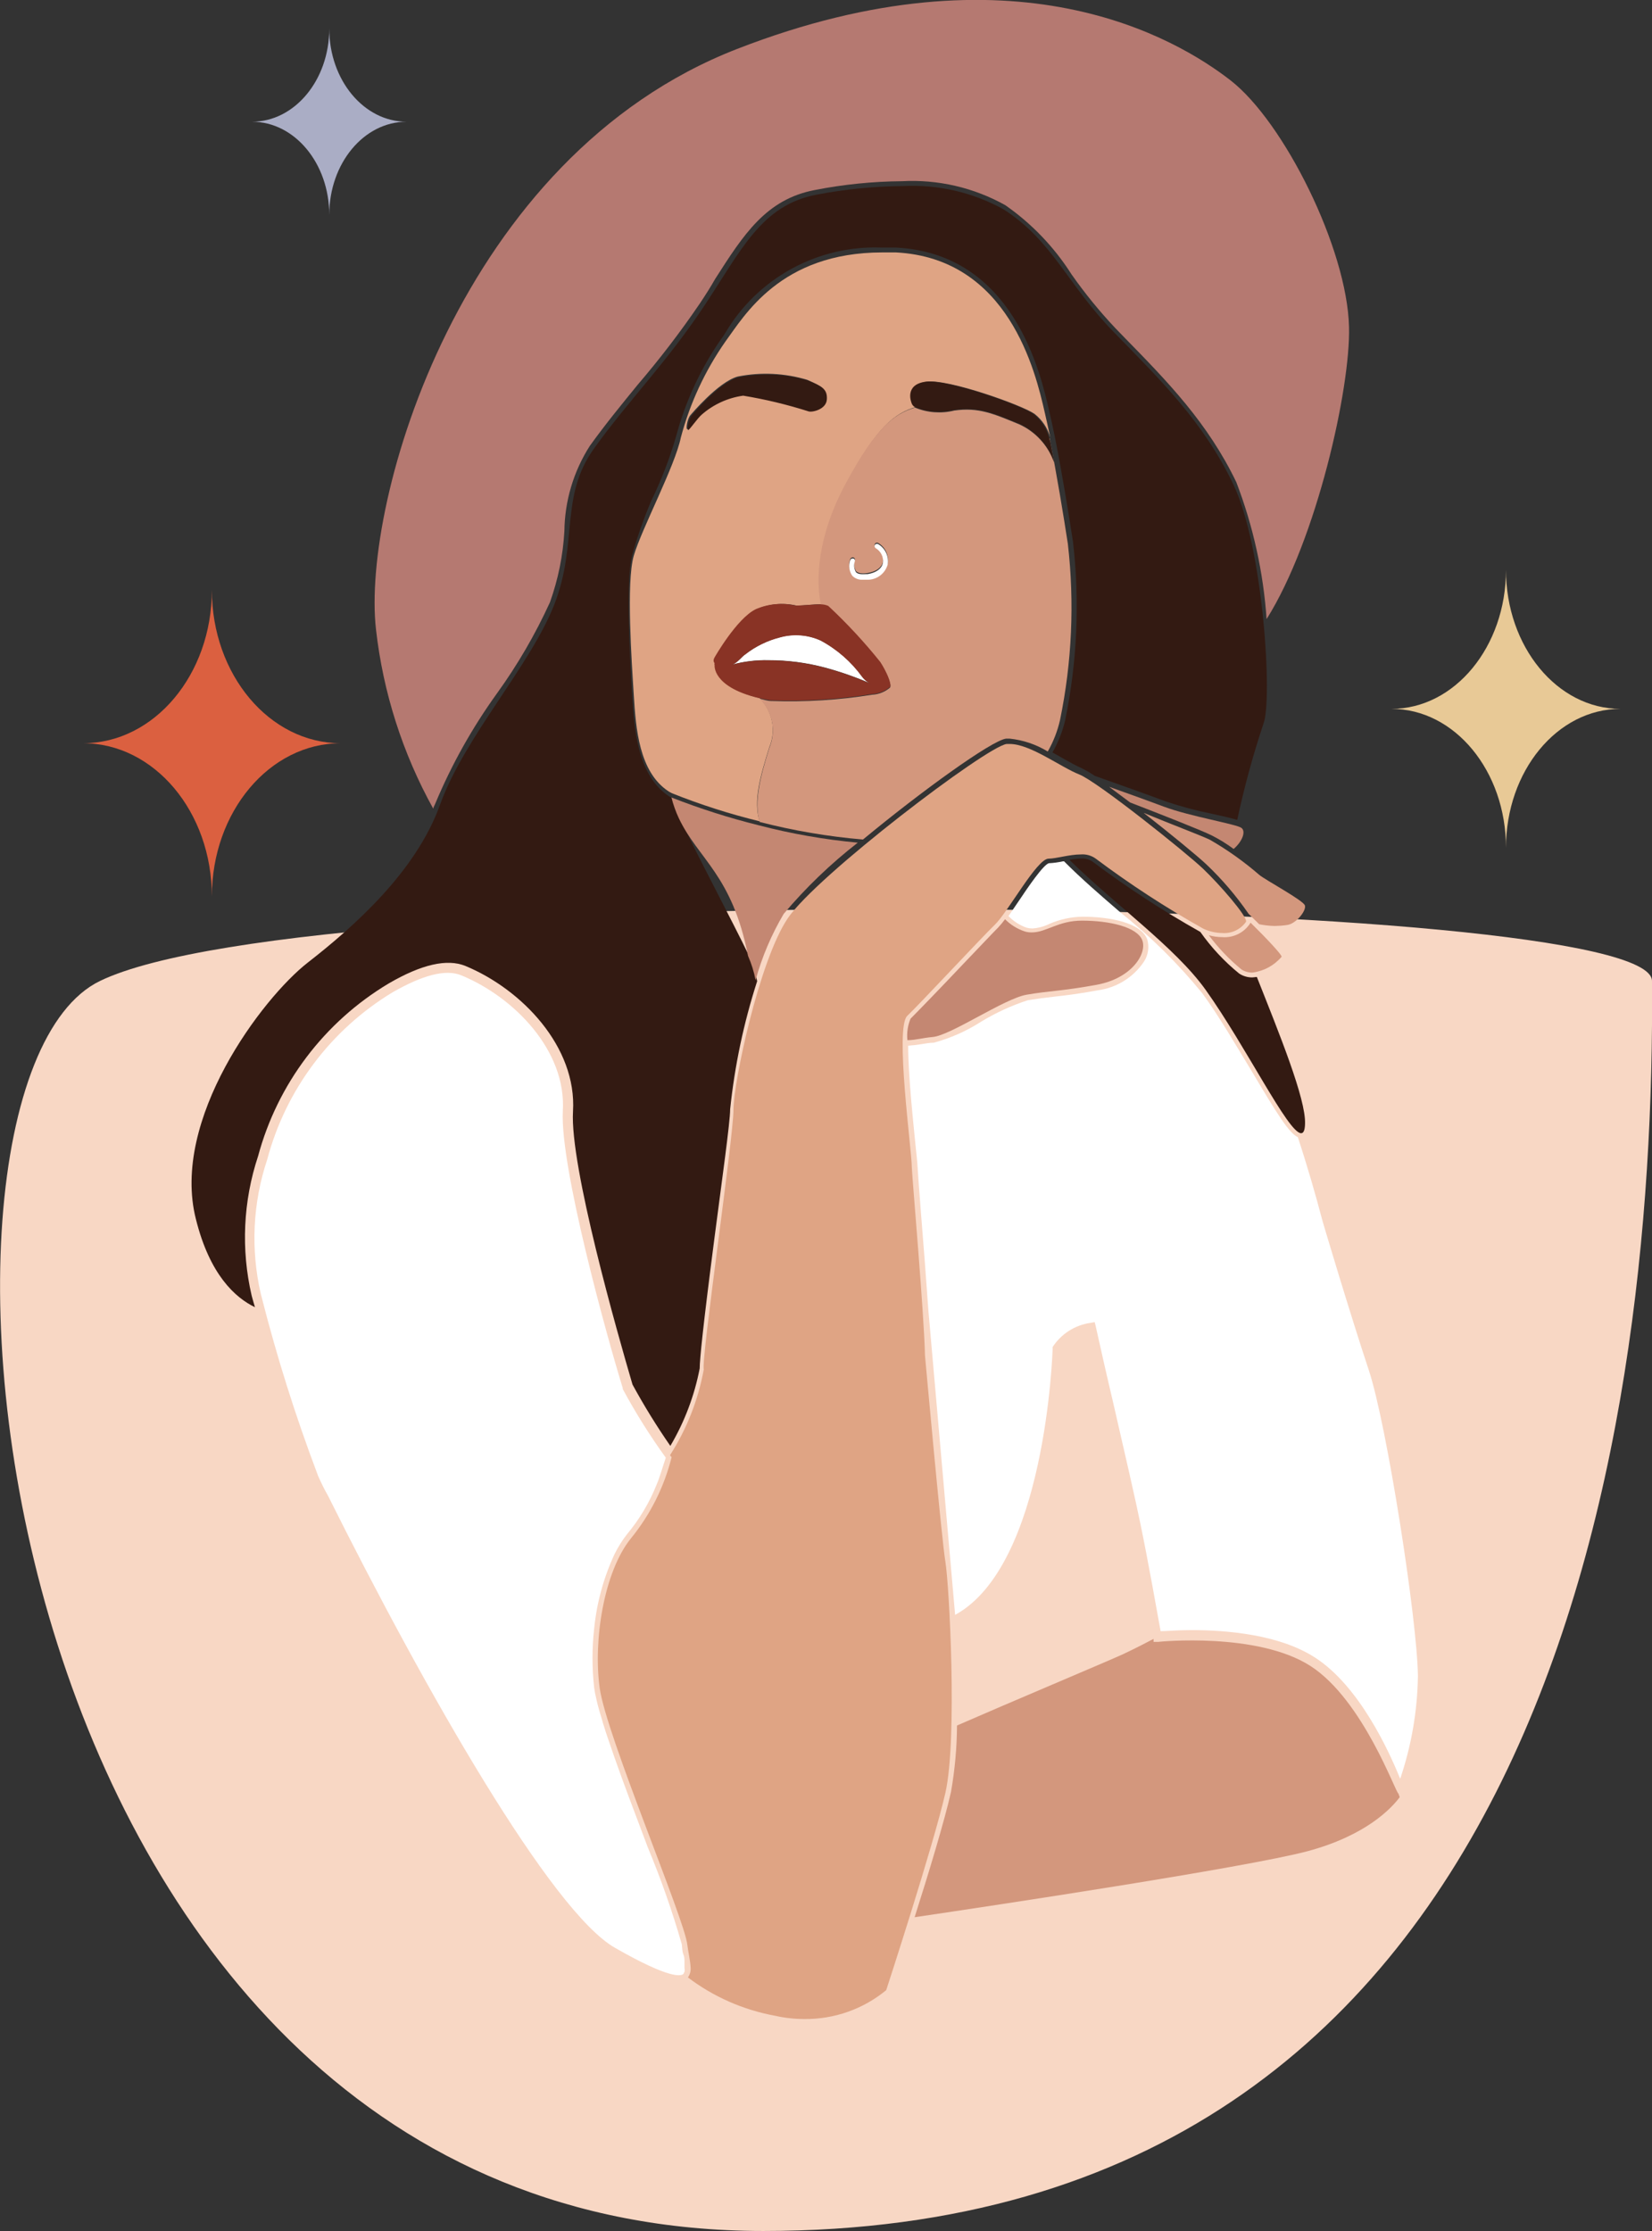 <?xml version="1.0" encoding="UTF-8"?> <svg xmlns="http://www.w3.org/2000/svg" width="1608" height="2171" viewBox="0 0 1608 2171" fill="none"><rect x="0" y="0" width="1608" height="2171" fill="#333333" stroke="none"/> <path d="M331.632 723.181C262.372 723.181 206.225 789.933 206.225 872.277C206.225 789.933 150.078 723.181 80.818 723.181C150.078 723.181 206.225 656.429 206.225 574.086C206.225 656.429 262.372 723.181 331.632 723.181Z" fill="#DB6040"></path> <path d="M395.73 118.441C354.174 118.441 320.486 158.991 320.486 209.013C320.486 158.991 286.798 118.441 245.241 118.441C286.798 118.441 320.486 77.891 320.486 27.869C320.486 77.891 354.174 118.441 395.73 118.441Z" fill="#AAADC5"></path> <path d="M1577.34 689.739C1515.78 689.739 1465.87 750.253 1465.87 824.9C1465.87 750.253 1415.96 689.739 1354.4 689.739C1415.96 689.739 1465.87 629.226 1465.87 554.578C1465.87 629.226 1515.78 689.739 1577.34 689.739Z" fill="#E8C996"></path> <g clip-path="url(#clip0_384:1793)"> <path d="M1607.99 954.413C1607.23 870.604 309.125 852.438 97.486 954.413C-114.153 1056.39 -16.05 2170.79 742.948 2170.79C1501.95 2170.79 1611.81 1409.64 1607.99 954.413Z" fill="#F8D7C4"></path> <path d="M1275.64 1621.08C1223.84 1587.8 1128.18 1597.42 1127.26 1597.57H1122.83V1594.67C1116.72 1597.88 1104.8 1604.13 1092.27 1609.94C1079.74 1615.74 977.206 1658.94 931.516 1678.94C931.384 1700.53 929.442 1722.08 925.709 1743.36C919.597 1770.84 903.858 1822.89 890.258 1865.48C968.954 1853.88 1211.15 1817.4 1272.28 1801.37C1329.58 1786.1 1354.34 1759.54 1362.43 1748.7L1361.21 1745.19C1358.92 1745.8 1327.14 1654.36 1275.64 1621.08Z" fill="#D3977D"></path> <path d="M1332.33 1333.16C1314.6 1279.88 1286.49 1186 1286.49 1185.08C1280.99 1164.02 1272.28 1133.79 1263.26 1106.47C1254.7 1102.5 1243.39 1084.33 1218.49 1042.5C1203.21 1017.31 1186.7 988.919 1170.05 966.173C1146.33 937.21 1119.59 910.855 1090.28 887.555C1071.33 871.22 1052.23 854.733 1035.73 838.094H1034.51C1030.08 839.083 1025.59 839.695 1021.06 839.926C1015.86 840.842 1000.28 863.74 992.026 876.105C988.358 881.448 984.844 886.639 981.635 891.371C986.544 896.438 992.558 900.304 999.208 902.668C1001.05 903.157 1002.95 903.413 1004.86 903.431C1010.6 903.035 1016.2 901.532 1021.36 899.004C1031.54 894.542 1042.5 892.155 1053.61 891.982C1080.2 891.982 1110.76 897.783 1116.72 914.117C1117.76 917.724 1118.02 921.515 1117.46 925.229C1116.91 928.944 1115.56 932.496 1113.51 935.642C1108.44 943.221 1101.81 949.633 1094.06 954.451C1086.31 959.268 1077.63 962.38 1068.58 963.578C1048.87 967.242 1036.49 968.616 1025.64 969.837C1017.54 970.753 1010.36 971.669 1000.58 973.196C984.529 978.401 969.143 985.472 954.74 994.262C940.586 1003.33 925.126 1010.17 908.898 1014.57C904.619 1014.57 900.341 1015.48 896.215 1016.09C892.166 1016.76 888.086 1017.22 883.99 1017.47C883.99 1046.78 889.033 1092.57 890.867 1111.66C892.089 1123.41 893.006 1131.81 893.159 1135.62C893.312 1139.44 894.687 1157.45 896.368 1179.44C898.66 1207.68 901.563 1245.08 903.703 1275.61L929.68 1571.31C1018 1523.07 1024.42 1315.45 1024.57 1313.32V1311.79V1310.72C1028.65 1304.41 1034.03 1299.05 1040.36 1294.99C1046.68 1290.94 1053.81 1288.28 1061.25 1287.21L1065.53 1286.45L1066.6 1290.72C1070.72 1309.35 1076.83 1336.52 1083.4 1364.3C1094.41 1411.93 1105.71 1461.39 1109.99 1482.46C1117.63 1519.25 1126.96 1572.07 1129.71 1587.18C1135.36 1587.18 1146.06 1586.11 1159.5 1586.11C1193.43 1586.11 1244.92 1590.24 1279.76 1612.68C1323.16 1640.46 1352.19 1704.27 1362.89 1730.83C1373.82 1698.6 1379.65 1664.87 1380.16 1630.84C1379.55 1576.04 1349.75 1385.52 1332.33 1333.16Z" fill="white"></path> <path d="M483.797 674.593C503.831 646.841 521.08 617.183 535.293 586.052C543.291 563.745 548.026 540.403 549.352 516.746C549.7 487.349 558.275 458.635 574.107 433.853C589.387 412.633 604.668 394.009 620.866 374.164C642.312 349.13 662.36 322.936 680.92 295.698C686.574 287.302 691.769 279.058 696.2 271.273C723.859 228.071 745.71 193.875 793.233 184.869C821.127 179.413 849.467 176.551 877.889 176.32C912.993 174.416 947.916 182.516 978.59 199.676C1004.26 217.602 1026.13 240.431 1042.92 266.845C1055.89 285.364 1070.19 302.915 1085.71 319.36L1095.18 329.13C1136.59 371.416 1175.56 411.412 1203.37 469.116C1219.76 511.834 1229.7 556.749 1232.86 602.386C1281.61 524.989 1314.61 377.522 1313.09 318.139C1311.25 241.81 1249.67 118.463 1197.72 78.161C1145.76 37.86 987.606 -57.398 717.441 47.63C447.276 152.658 351.771 488.962 365.982 612.462C372.901 673.724 391.855 733.019 421.757 786.949C421.757 785.27 423.132 783.591 423.743 781.759C439.604 743.866 459.753 707.91 483.797 674.593Z" fill="#B57971"></path> <path d="M1219.09 951.054C1214.48 951.127 1209.95 949.796 1206.1 947.238C1191.73 935.543 1179.03 921.931 1168.36 906.784C1132.01 886.346 1097.05 863.551 1063.69 838.546C1060.3 836.167 1056.2 835.034 1052.07 835.34C1048.33 835.461 1044.6 835.869 1040.92 836.561C1083.4 878.695 1143.91 921.744 1173.4 962.961C1212.98 1018.38 1253.93 1102.64 1266.46 1102.64C1268.76 1102.64 1270.13 1099.9 1270.28 1093.48C1271.2 1069.36 1245.22 1005.71 1223.37 950.596L1219.09 951.054Z" fill="#331A12"></path> <path d="M190.701 1186.3C204.148 1240.34 228.903 1262.62 248.157 1271.94L245.865 1264L244.948 1260.64C234.507 1215.69 236.675 1168.73 251.213 1124.93C270.144 1054.62 315.674 994.412 378.197 957.005C410.134 938.381 435.194 932.58 453.073 939.907C507.931 962.653 561.566 1018.53 557.746 1081.42C554.537 1134.39 601.144 1297.74 615.66 1347.2C626.853 1367.74 639.146 1387.67 652.487 1406.89C666.278 1383.57 675.944 1358.06 681.062 1331.47C681.062 1323.08 684.271 1290.56 695.426 1204.62C702.608 1149.2 710.707 1091.8 710.707 1079.28C715.1 1036.96 723.909 995.209 736.99 954.715C735.433 946.629 732.973 938.744 729.655 931.206C711.93 894.263 680.757 836.558 662.267 797.173C659.234 790.7 656.829 783.953 655.085 777.022L651.57 775.037C620.092 754.581 617.341 708.174 615.355 677.49C612.299 626.197 609.395 564.37 615.355 540.098C620.399 522.17 626.575 504.579 633.845 487.431C643.747 467.154 651.876 446.06 658.141 424.383C667.19 390.471 682.082 358.391 702.15 329.583C703.478 327.878 704.703 326.093 705.817 324.24C721.333 297.814 743.747 276.099 770.663 261.418C797.579 246.736 827.984 239.64 858.625 240.89H872.225C986.526 246.843 1012.81 363.015 1021.37 400.416C1022.89 406.98 1024.42 414.003 1025.95 421.178L1026.71 424.841C1034.35 463.006 1041.08 505.445 1044.44 527.427C1051.11 585.273 1048.53 643.809 1036.8 700.846C1034.2 711.818 1030.03 722.358 1024.42 732.141L1033.9 737.484C1040.93 741.453 1047.5 745.117 1052.69 747.406C1057.15 749.572 1061.44 752.072 1065.53 754.886C1086.62 762.367 1118.86 773.816 1135.06 779.922C1149.67 784.815 1164.57 788.792 1179.68 791.83C1190.83 794.272 1198.78 796.104 1204.28 797.783C1211.03 766.139 1219.55 734.898 1229.8 704.205C1238.81 681.153 1229.8 532.618 1200.46 471.249C1171.12 409.881 1128.64 368.816 1083.71 322.714C1038.79 276.611 1024.73 234.325 976.746 203.641C946.796 187.114 912.814 179.288 878.643 181.048C850.482 181.296 822.402 184.107 794.752 189.444C740.963 199.672 721.709 243.179 685.035 298.288C648.361 353.398 611.535 389.883 578.07 436.596C544.605 483.309 562.789 528.191 539.715 587.727C516.641 647.263 451.697 717.638 428.318 782.975C404.938 848.313 343.968 902.048 299.653 936.549C255.339 971.049 165.946 1089.36 190.701 1186.3Z" fill="#331A12"></path> <path d="M1133.08 784.969C1120.55 780.237 1098.54 772.299 1079.59 765.582L1100.07 780.848C1128.95 791.992 1168.68 807.563 1179.53 812.906C1186.96 816.692 1194.06 821.083 1200.77 826.034C1208.72 819.317 1213.15 809.242 1208.41 805.578C1203.67 801.914 1158.44 794.434 1133.08 784.969Z" fill="#C48772"></path> <path d="M728.125 930.143C731.443 937.68 733.903 945.566 735.46 953.652C741.697 931.068 750.894 909.407 762.813 889.231C784.362 863.672 808.536 840.442 834.938 819.924C802.337 816.919 770.038 811.252 738.363 802.98C709.537 795.821 681.207 786.795 653.555 775.959C655.299 782.89 657.704 789.637 660.737 796.11C679.685 836.106 712.692 851.219 728.125 930.143Z" fill="#C48772"></path> <path d="M1225.67 851.223C1210.76 838.305 1194.64 826.854 1177.53 817.028C1168.52 812.754 1139.33 801.763 1113.2 790.924C1139.64 811.533 1165.92 833.21 1174.33 841.148C1189.61 855.657 1203.34 871.722 1215.28 889.082L1225.67 899.311C1230.7 900.345 1235.82 900.907 1240.95 900.99C1244.84 900.938 1248.72 900.632 1252.56 900.074C1261.43 899.158 1271.82 886.029 1270.14 880.992C1268.46 875.954 1231.63 856.261 1225.67 851.223Z" fill="#D3977D"></path> <path d="M1217.27 897.785C1214.4 902.475 1210.27 906.272 1205.36 908.752C1200.45 911.233 1194.94 912.298 1189.46 911.829C1185.12 911.8 1180.8 911.184 1176.62 909.998C1185.86 922.408 1196.58 933.636 1208.56 943.429C1211.72 945.386 1215.38 946.393 1219.1 946.33C1230.1 944.926 1240.17 939.484 1247.37 931.064C1248.9 930.148 1232.4 912.593 1217.27 897.785Z" fill="#D3977D"></path> <path d="M999.369 967.846C1021.53 964.03 1032.99 964.487 1067.37 958.229C1101.75 951.97 1116.73 927.697 1111.84 914.874C1106.95 902.051 1080.2 895.792 1053.16 895.792C1029.93 895.792 1018.47 907.241 1004.41 907.241C1002.09 907.312 999.763 907.002 997.536 906.325C990.261 903.942 983.66 899.86 978.282 894.418C976.208 897.25 973.963 899.952 971.558 902.509C966.21 907.852 952.304 922.659 937.329 938.23C916.853 959.908 893.473 984.028 886.291 991.203C883.543 997.81 882.492 1005 883.235 1012.12C890.57 1012.12 898.516 1009.83 907.532 1009.06C925.41 1007.69 977.212 971.662 999.369 967.846Z" fill="#C48772"></path> <path d="M739.448 799.159C732.877 780.076 740.212 754.582 748.769 727.257C752.167 719.211 753.08 710.334 751.392 701.766C749.704 693.198 745.491 685.329 739.295 679.17C693.453 668.178 696.509 647.112 696.509 647.112C696.373 646.825 696.302 646.512 696.302 646.196C696.302 645.879 696.373 645.566 696.509 645.28C694.828 644.058 694.37 642.227 696.509 639.632C696.509 639.632 718.055 601.772 736.545 592.766C748.774 587.482 762.377 586.252 775.358 589.255C782.845 589.255 792.625 587.728 799.96 588.033C795.07 564.219 795.376 522.543 824.409 469.266C853.443 415.988 870.252 402.25 891.492 395.991C890.678 395.481 889.974 394.812 889.423 394.026C888.871 393.239 888.484 392.35 888.283 391.411C888.283 391.411 881.559 374.313 902.189 371.413C922.818 368.512 994.79 394.159 1007.01 402.708C1014.44 408.565 1019.8 416.642 1022.3 425.758C1020.46 417.362 1018.78 409.119 1016.95 401.486C1007.93 361.795 981.802 251.271 872.085 245.623H858.791C759.466 245.623 724.32 307.602 705.983 332.485C686.233 360.763 671.596 392.28 662.738 425.606C657.084 453.39 624.383 514.91 616.896 540.709C609.408 566.508 614.909 644.516 616.896 676.269C618.882 708.022 621.786 751.224 650.972 770.153L654.028 771.833C681.823 782.937 710.367 792.069 739.448 799.159ZM803.933 387.9C803.933 397.822 788.652 400.723 786.054 399.501C765.259 392.896 744.015 387.794 722.486 384.236C707.667 386.31 693.764 392.618 682.45 402.402C677.713 406.829 670.684 417.668 669.003 417.668C667.323 417.668 669.003 407.134 672.212 403.776C672.212 403.776 699.106 371.565 718.055 366.375C740.541 361.875 763.79 362.976 785.749 369.581C800.418 376.145 804.544 377.977 803.933 387.9Z" fill="#DFA484"></path> <path d="M786.649 370.335C764.69 363.731 741.441 362.63 718.955 367.13C699.396 372.32 673.113 404.531 673.113 404.531C670.362 407.889 668.376 418.728 669.904 418.423C671.432 418.118 678.614 407.126 683.351 403.157C694.665 393.373 708.568 387.065 723.387 384.991C744.915 388.549 766.16 393.651 786.955 400.257C790.164 401.478 804.222 398.577 804.833 388.654C805.445 378.732 800.402 376.136 786.649 370.335Z" fill="#331A12"></path> <path d="M665.482 1919.81C665.822 1919.47 666.082 1919.05 666.246 1918.59C666.506 1917.39 666.506 1916.14 666.246 1914.93V1913.25V1908.98C666.246 1906.53 666.246 1904.09 665.176 1901.65C664.106 1899.21 663.954 1894.93 663.648 1891.88C654.436 1859.77 643.364 1828.21 630.489 1797.38L619.639 1768.53C609.401 1741.66 599.621 1714.95 591.981 1692.2C590.453 1687.78 588.925 1683.35 587.702 1679.07C587.276 1677.93 586.919 1676.75 586.633 1675.56C584.188 1667.63 582.049 1660.3 580.673 1654.19C579.298 1648.09 578.839 1645.8 578.381 1642.44C576.165 1623.11 576.165 1603.6 578.381 1584.27C580.899 1559.38 587.561 1535.08 598.093 1512.37C601.484 1505.46 605.581 1498.91 610.318 1492.83C622.37 1478.42 632.065 1462.19 639.046 1444.75L639.963 1442.46L640.727 1440.62C642.56 1435.59 644.089 1430.55 645.769 1425.36L648.061 1418.34C632.649 1397.04 618.663 1374.76 606.192 1351.62V1350.71C590.911 1301.25 545.069 1135.92 547.819 1081.12C551.487 1022.65 500.755 970.287 448.8 948.915C433.519 942.809 411.209 948.915 382.328 965.402C321.99 1001.82 278.162 1060.22 260.082 1128.29C246.011 1170.39 243.844 1215.55 253.817 1258.81L254.733 1262.32C269.533 1320.48 287.593 1377.77 308.827 1433.91L309.592 1436.04C313.055 1443.78 316.264 1450.19 319.219 1455.28C414.112 1645.49 537.123 1860.74 598.857 1895.39C652.188 1925.92 663.19 1923.02 665.482 1920.43V1919.81Z" fill="white"></path> <path d="M1021.07 426.378L1022.29 430.652L1025.96 449.887C1023.1 441.782 1018.63 434.336 1012.83 427.989C1007.03 421.643 1000.01 416.526 992.19 412.944C966.671 402.41 952.307 396.151 928.775 399.51C916.059 402.658 902.667 401.641 890.573 396.609C869.485 402.868 852.065 417.066 823.49 469.885C794.915 522.705 794.151 564.838 799.041 588.653C801.513 588.677 803.955 589.196 806.223 590.179C824.374 607.105 841.278 625.318 856.802 644.677C861.998 652.616 867.957 665.134 866.429 668.95C861.534 673.207 855.34 675.682 848.856 675.973C816.483 681.185 783.677 683.23 750.906 682.079C746.627 682.079 742.96 680.552 739.292 679.789C745.489 685.948 749.702 693.817 751.39 702.385C753.078 710.953 752.164 719.83 748.767 727.876C740.209 755.202 733.486 780.695 739.445 799.777C772.423 808.28 806.057 813.999 839.993 816.875C896.838 769.856 965.143 720.548 979.202 718.716H982.869C995.975 720.086 1008.61 724.363 1019.85 731.234C1025.31 721.701 1029.32 711.412 1031.77 700.703C1043.41 644.274 1045.99 586.355 1039.41 529.116C1035.28 502.249 1028.71 462.099 1021.68 426.683C1021.45 426.641 1021.24 426.535 1021.07 426.378ZM863.984 548.504C862.795 552.513 860.395 556.058 857.113 558.654C853.831 561.25 849.827 562.77 845.647 563.006H839.993C838.088 563.164 836.171 562.904 834.376 562.245C832.581 561.585 830.952 560.543 829.602 559.19C828.077 556.988 827.1 554.453 826.755 551.797C826.409 549.142 826.704 546.442 827.616 543.924C827.854 543.343 828.295 542.869 828.857 542.588C829.419 542.307 830.064 542.24 830.672 542.397C830.964 542.481 831.235 542.626 831.467 542.822C831.699 543.019 831.886 543.262 832.016 543.537C832.146 543.811 832.216 544.111 832.222 544.414C832.227 544.718 832.168 545.019 832.047 545.298C831.49 546.981 831.298 548.763 831.482 550.526C831.666 552.29 832.224 553.994 833.117 555.526C835.562 558.426 840.91 558.121 844.883 557.51C853.135 555.984 858.33 552.167 859.4 546.672C859.784 543.853 859.321 540.984 858.069 538.429C856.818 535.874 854.834 533.748 852.371 532.322C851.866 531.979 851.507 531.46 851.366 530.867C851.225 530.274 851.31 529.649 851.607 529.116C851.95 528.612 852.469 528.254 853.063 528.112C853.657 527.971 854.282 528.057 854.816 528.353C858.235 530.359 860.951 533.372 862.592 536.979C864.233 540.586 864.719 544.61 863.984 548.504Z" fill="#D3977D"></path> <path d="M900.353 1318.96C899.436 1277.89 888.128 1149.36 887.517 1135.77C887.517 1119.13 870.861 1000.06 883.085 988.456C895.31 976.854 955.516 912.127 968.352 899.762C981.188 887.397 1009.3 835.493 1020.61 835.493C1027.95 835.493 1040.94 831.371 1052.09 831.371C1057.27 830.979 1062.41 832.44 1066.61 835.493C1099.92 860.45 1134.83 883.195 1171.13 903.578C1176.87 906.29 1183.12 907.747 1189.47 907.853C1193.99 908.233 1198.53 907.417 1202.63 905.488C1206.73 903.558 1210.26 900.583 1212.85 896.861C1214.37 891.824 1186.87 860.376 1170.82 845.11C1154.78 829.845 1068.29 760.538 1050.41 753.516C1032.53 746.494 1002.89 723.9 982.869 723.9H979.813C959.948 726.496 794.609 852.285 766.798 893.503C738.987 934.72 713.927 1052.88 713.927 1079.9C713.927 1106.92 682.143 1324.15 685.046 1332.39C679.63 1362.1 668.47 1390.46 652.192 1415.9C652.614 1416.62 653.128 1417.29 653.72 1417.88C646.525 1446.71 633.065 1473.6 614.296 1496.65C587.707 1529.32 577.316 1596.49 583.734 1642.59C590.152 1688.69 666.403 1867.3 669.001 1892.19C669.918 1899.67 671.904 1907.45 672.21 1914.47C672.521 1917.89 671.6 1921.3 669.612 1924.09C694.527 1942.95 723.522 1955.71 754.268 1961.34C763.694 1963.48 773.33 1964.55 782.996 1964.55C812.018 1964.85 840.213 1954.9 862.609 1936.46C862.609 1936.46 908.452 1796.17 920.218 1744.41C931.984 1692.66 924.038 1542.75 920.218 1519.7C916.398 1496.65 900.353 1318.96 900.353 1318.96Z" fill="#DFA484"></path> <path d="M928.766 398.894C952.299 395.535 966.662 401.794 992.181 412.327C1000 415.909 1007.02 421.026 1012.82 427.372C1018.62 433.719 1023.09 441.166 1025.95 449.27L1022.28 430.035L1021.06 425.761C1018.56 416.645 1013.21 408.567 1005.78 402.71C993.557 394.161 921.737 368.667 900.955 371.415C880.173 374.163 887.05 391.413 887.05 391.413C887.25 392.352 887.638 393.241 888.189 394.028C888.74 394.815 889.444 395.483 890.258 395.993C902.443 401.092 915.954 402.109 928.766 398.894Z" fill="#331A12"></path> <path d="M712.705 646.65C724.156 643.558 735.992 642.119 747.851 642.375C766.475 642.337 785.022 644.749 803.015 649.55C818.683 653.778 834.008 659.187 848.857 665.732C845.108 664.24 841.833 661.761 839.383 658.557C828.748 643.836 814.901 631.725 798.889 623.141C786.576 617.519 772.68 616.385 759.617 619.935C747.222 623.048 735.615 628.715 725.541 636.574C722.026 638.864 718.206 644.665 712.705 646.65Z" fill="white"></path> <path d="M848.841 675.347C855.325 675.056 861.519 672.581 866.414 668.325C867.942 664.508 861.983 651.991 856.787 644.052C841.263 624.693 824.359 606.479 806.208 589.554C803.94 588.57 801.498 588.051 799.026 588.027C791.691 588.027 781.911 589.249 774.423 589.249C761.443 586.245 747.84 587.476 735.61 592.759C717.121 601.766 695.574 639.625 695.574 639.625C694.046 642.22 694.505 644.052 695.574 645.273C695.438 645.56 695.368 645.873 695.368 646.189C695.368 646.506 695.438 646.819 695.574 647.105C695.574 647.105 692.824 668.172 738.361 679.163C742.028 679.927 745.696 680.843 749.974 681.453C783.051 682.664 816.166 680.619 848.841 675.347ZM798.72 623.291C814.732 631.875 828.58 643.987 839.214 658.707C841.665 661.911 844.939 664.391 848.688 665.882C833.839 659.338 818.514 653.929 802.846 649.701C784.853 644.9 766.306 642.488 747.682 642.526C735.823 642.269 723.987 643.708 712.536 646.8C718.037 644.816 721.857 639.015 725.219 636.878C735.293 629.019 746.9 623.351 759.296 620.238C772.389 616.603 786.344 617.684 798.72 623.291Z" fill="#893325"></path> <path d="M854.8 529.418C854.266 529.122 853.641 529.037 853.047 529.178C852.453 529.319 851.934 529.677 851.591 530.181C851.295 530.714 851.209 531.339 851.35 531.932C851.492 532.526 851.85 533.045 852.355 533.387C854.818 534.814 856.802 536.94 858.053 539.495C859.305 542.05 859.768 544.919 859.384 547.737C858.314 553.233 853.119 557.049 844.867 558.576C840.894 558.576 835.546 559.492 833.101 556.591C832.208 555.059 831.651 553.355 831.466 551.592C831.282 549.829 831.474 548.046 832.031 546.363C832.152 546.084 832.211 545.783 832.206 545.479C832.2 545.175 832.13 544.877 832 544.602C831.87 544.328 831.683 544.084 831.451 543.888C831.219 543.691 830.948 543.546 830.656 543.463C830.048 543.305 829.403 543.373 828.841 543.653C828.279 543.934 827.838 544.408 827.6 544.989C826.688 547.507 826.393 550.207 826.739 552.863C827.084 555.518 828.061 558.053 829.586 560.255C830.936 561.608 832.565 562.65 834.36 563.309C836.155 563.969 838.072 564.229 839.977 564.071H845.631C849.811 563.835 853.815 562.315 857.097 559.719C860.379 557.123 862.779 553.579 863.968 549.569C864.703 545.676 864.217 541.651 862.576 538.044C860.935 534.437 858.219 531.425 854.8 529.418Z" fill="white"></path> </g> <defs> <clipPath id="clip0_384:1793"> <rect width="402" height="542.735" fill="white" transform="scale(4)"></rect> </clipPath> </defs> </svg> 
